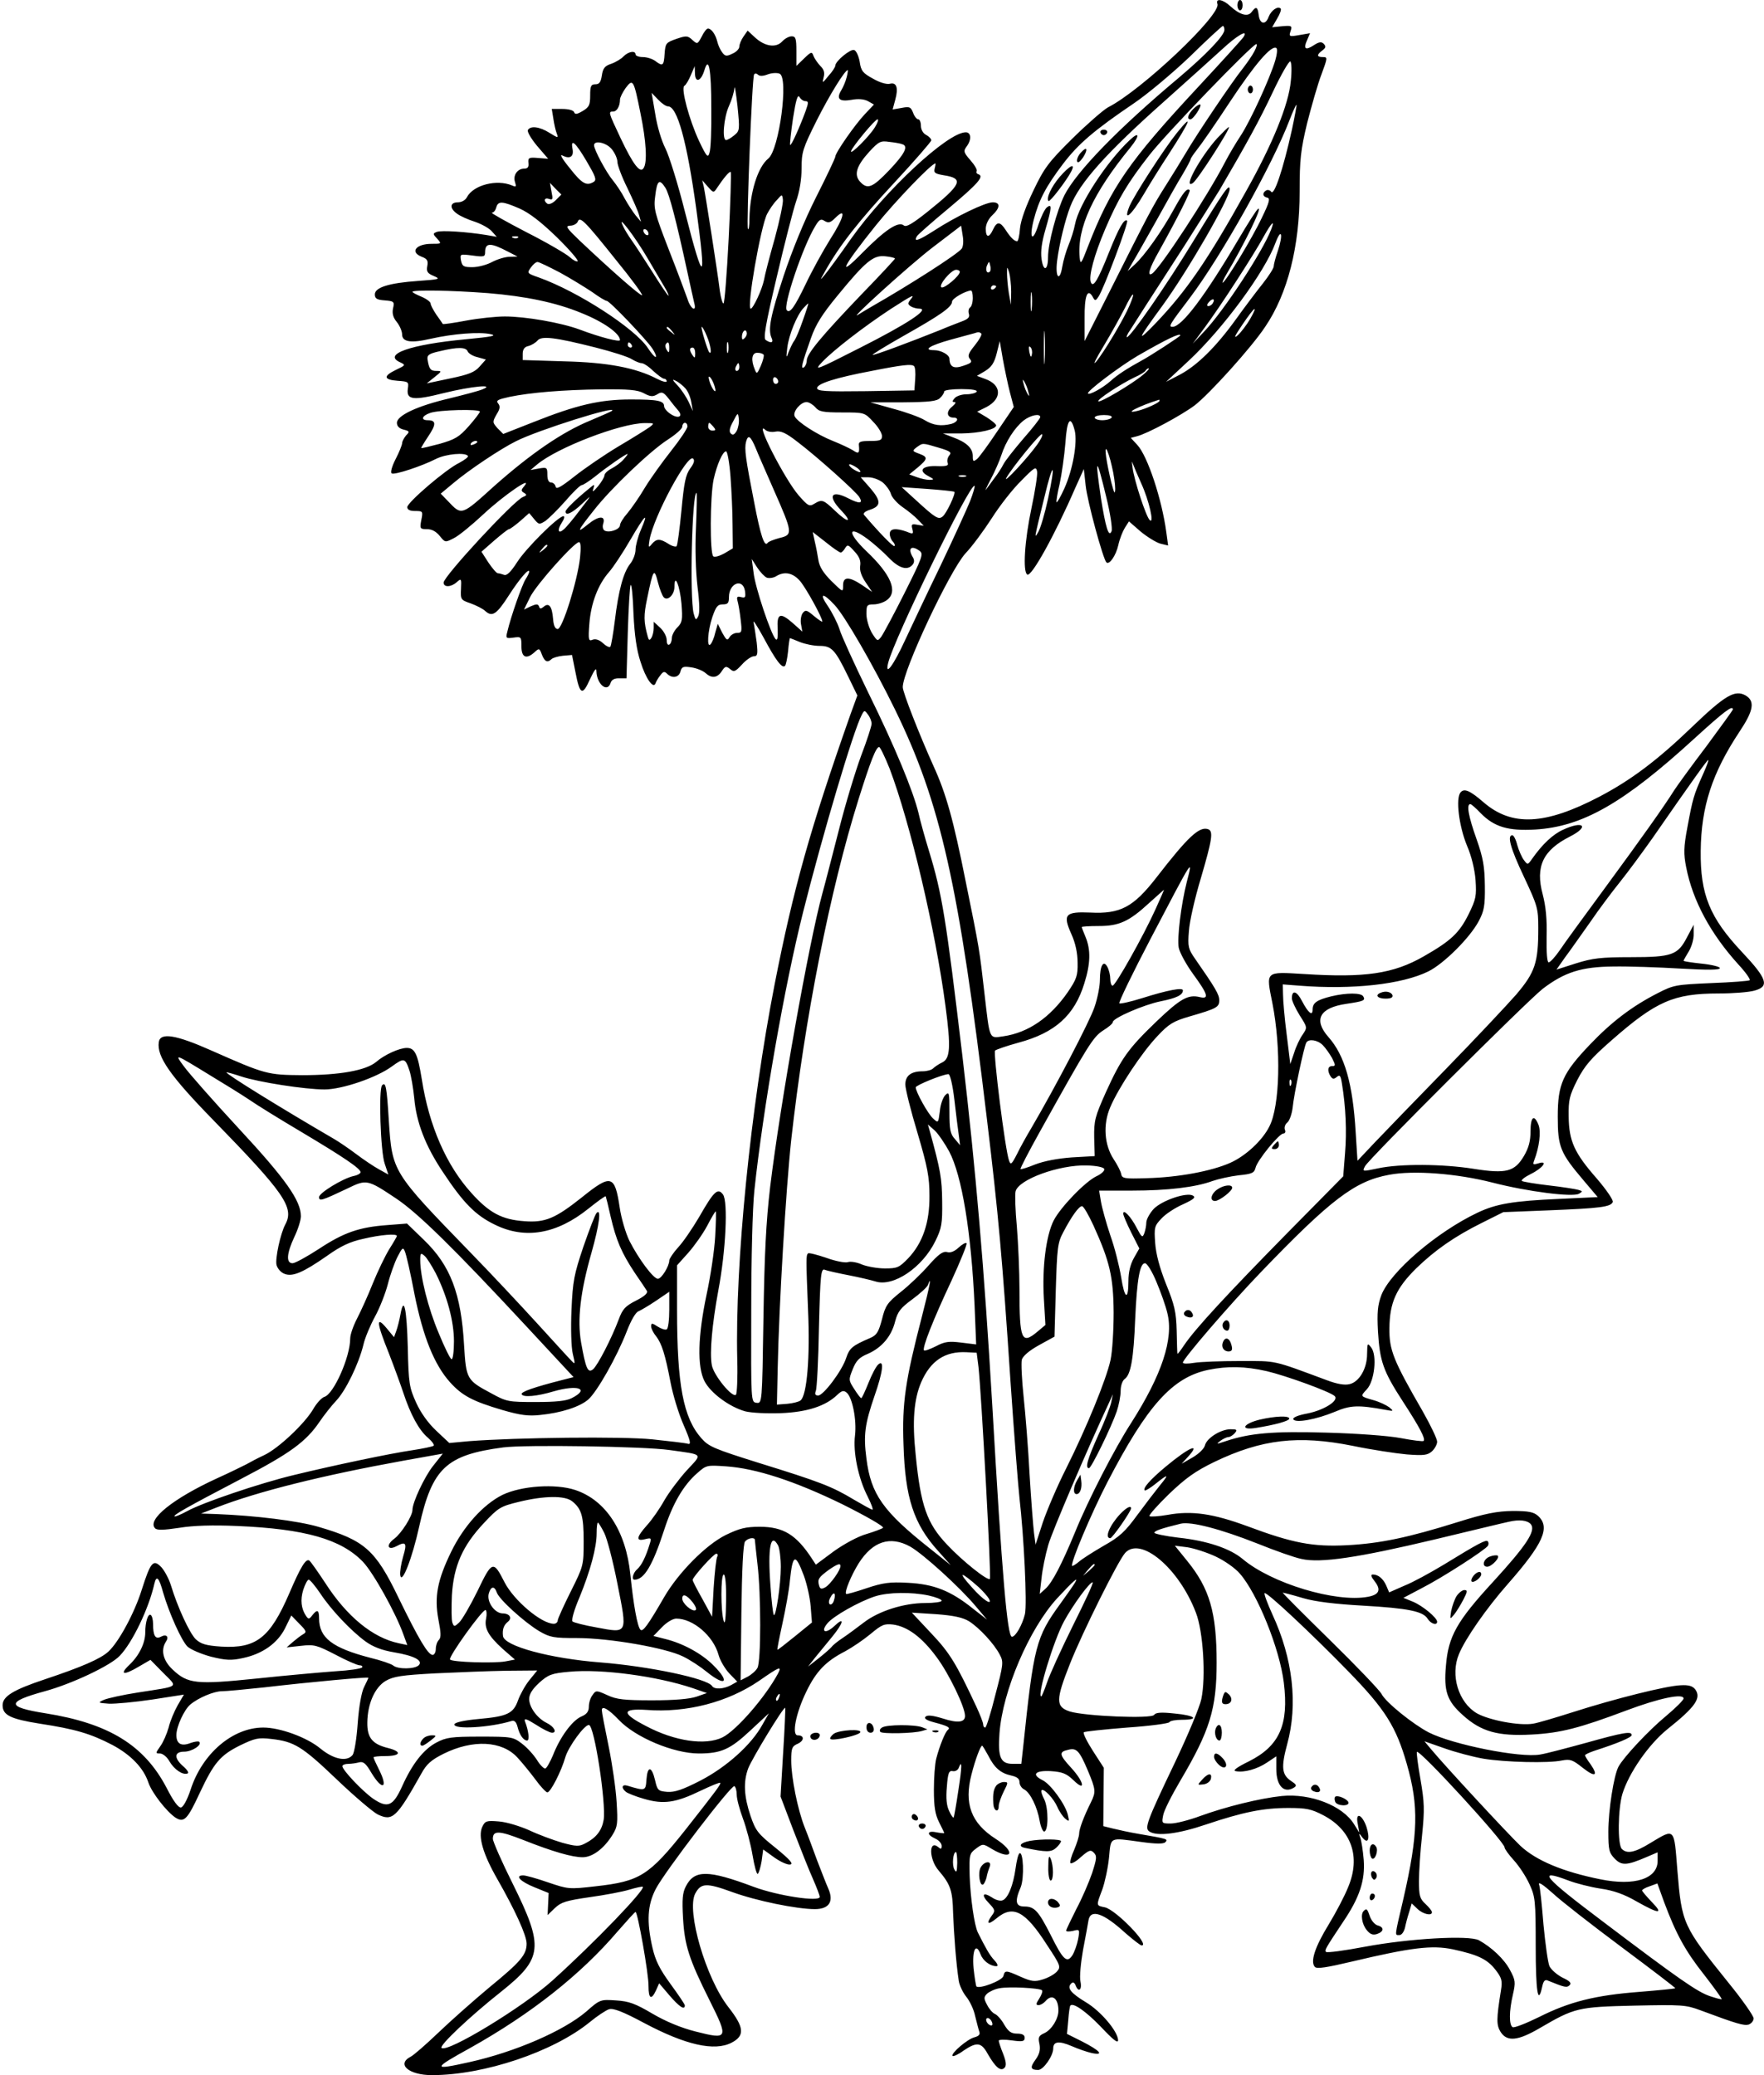 <?xml version="1.0" standalone="no"?>
<!DOCTYPE svg PUBLIC "-//W3C//DTD SVG 20010904//EN"
 "http://www.w3.org/TR/2001/REC-SVG-20010904/DTD/svg10.dtd">
<svg version="1.0" xmlns="http://www.w3.org/2000/svg"
 width="680pt" height="800pt" viewBox="0 0 680 800"
 preserveAspectRatio="xMidYMid meet">
<g transform="translate(0,800) scale(0.1,-0.1)"
fill="#000000" stroke="none">
<path d="M4693 7985 c16 -41 -292 -333 -422 -399 -18 -10 -80 -64 -137 -120
-92 -91 -109 -114 -150 -200 -29 -60 -49 -115 -52 -146 -2 -28 -7 -50 -11 -50
-11 0 -26 15 -44 43 -22 34 -34 34 -49 2 -15 -33 -28 -32 -28 3 0 17 10 38 25
52 31 29 32 50 2 50 -29 0 -143 -55 -226 -109 -61 -39 -81 -46 -66 -21 4 6 58
54 122 107 112 94 138 123 115 131 -7 2 -10 8 -7 12 3 5 -8 24 -24 42 -26 30
-28 35 -15 53 20 26 18 55 -3 55 -70 0 -310 -224 -442 -410 -44 -63 -90 -126
-102 -140 -19 -23 -19 -22 2 15 56 100 132 196 265 339 79 85 144 160 144 165
0 6 -9 15 -20 21 -12 6 -20 21 -20 35 0 14 -5 25 -10 25 -6 0 -15 11 -20 25
-9 23 -14 25 -44 19 l-35 -6 10 37 c13 47 5 69 -21 62 -12 -3 -40 5 -65 20
-39 21 -46 30 -51 65 -4 22 -13 42 -21 45 -14 6 -73 -43 -73 -60 0 -5 -11 -23
-26 -39 -24 -30 -25 -30 -19 -6 5 18 1 31 -13 44 -10 11 -22 28 -26 38 -6 18
-9 17 -36 -9 l-30 -29 0 57 c0 49 -3 57 -18 57 -11 0 -27 -9 -37 -20 -24 -26
-68 -19 -106 17 l-27 25 -16 -23 c-9 -13 -16 -30 -16 -39 0 -8 -12 -21 -27
-27 -22 -11 -28 -10 -39 5 -7 9 -16 28 -19 42 -7 28 -23 50 -36 50 -5 0 -16
-14 -24 -31 -16 -30 -17 -30 -36 -13 -18 17 -24 17 -62 4 -40 -14 -42 -17 -45
-57 -3 -47 -7 -50 -36 -28 -11 8 -32 15 -48 15 -15 0 -28 5 -28 10 0 16 -27
12 -46 -7 -9 -10 -31 -23 -48 -29 -25 -8 -32 -18 -36 -45 -4 -26 -10 -34 -25
-34 -17 0 -20 -7 -20 -43 0 -37 -4 -45 -29 -60 -22 -13 -30 -14 -33 -4 -3 7
-22 12 -45 12 l-41 0 6 -37 c3 -21 9 -47 13 -57 7 -19 6 -19 -28 2 -38 24 -73
28 -83 11 -4 -6 12 -33 35 -61 l43 -50 -39 3 c-35 3 -39 1 -37 -19 2 -16 -3
-22 -16 -22 -26 0 -44 -25 -36 -51 6 -19 5 -21 -11 -14 -59 25 -149 2 -174
-45 -6 -12 -21 -20 -35 -20 -31 0 -33 -23 -3 -44 12 -9 43 -23 69 -31 26 -9
55 -25 65 -37 l19 -21 -40 7 c-74 12 -173 19 -191 12 -16 -6 -16 -8 1 -26 18
-20 17 -20 -21 -20 -61 0 -85 -32 -38 -50 21 -8 25 -15 21 -36 -4 -21 1 -28
25 -38 28 -12 23 -13 -60 -19 -113 -8 -167 -25 -167 -52 0 -16 8 -21 38 -23
36 -3 38 -5 32 -31 -4 -19 0 -35 15 -53 11 -14 20 -35 20 -47 0 -29 33 -35
110 -17 89 20 188 27 230 18 28 -6 9 -10 -95 -20 -213 -20 -322 -58 -252 -89
21 -10 21 -11 -17 -29 -50 -24 -47 -38 7 -42 42 -3 43 -4 39 -31 -6 -43 21
-46 140 -16 106 26 200 35 148 14 -14 -6 -71 -21 -128 -35 -124 -29 -202 -66
-202 -94 0 -13 9 -22 25 -26 24 -6 25 -8 10 -23 -8 -10 -15 -23 -15 -30 0 -6
-11 -34 -25 -61 -14 -27 -21 -52 -15 -55 11 -7 116 28 171 56 38 19 113 26
123 11 2 -4 -13 -15 -33 -26 -51 -24 -201 -153 -201 -171 0 -10 10 -15 30 -15
30 0 31 -1 24 -35 -6 -33 -5 -35 22 -35 19 0 35 -9 49 -26 21 -26 21 -26 54
-9 19 9 70 51 115 93 77 72 192 151 157 108 -13 -15 -13 -19 -1 -26 12 -7 11
-10 -4 -16 -35 -13 -306 -306 -306 -330 0 -19 29 -18 51 2 17 15 18 14 16 -26
-2 -41 -1 -43 37 -56 22 -8 48 -21 57 -30 27 -24 44 -12 92 63 40 62 77 105
77 89 0 -4 -6 -17 -14 -29 -14 -22 -57 -145 -70 -201 -7 -27 -6 -28 24 -24 29
4 30 3 30 -34 0 -43 19 -51 51 -22 17 16 19 15 28 -10 11 -27 21 -32 37 -17 5
5 25 11 44 13 l35 3 13 -65 c17 -89 27 -94 56 -29 18 38 25 47 25 31 2 -51 43
-84 55 -44 4 12 16 18 34 17 l27 0 5 177 c3 97 8 179 11 183 4 3 9 -47 11
-112 4 -82 12 -139 27 -184 20 -65 50 -107 58 -83 2 6 10 20 18 30 11 15 16
17 26 7 20 -20 46 -15 52 8 5 19 11 21 43 16 20 -3 44 -13 54 -22 23 -21 45
-19 62 7 13 20 17 21 32 9 15 -13 20 -11 46 17 16 18 37 32 46 32 14 0 16 7
11 53 -4 28 -9 63 -12 77 -4 14 14 -13 39 -59 47 -88 71 -119 82 -108 4 4 9
29 12 57 2 27 6 50 7 50 1 0 19 -7 38 -15 20 -8 54 -15 76 -15 47 0 60 -14
111 -119 l35 -72 -28 -77 c-154 -438 -218 -665 -291 -1037 -93 -477 -153
-1078 -144 -1447 2 -69 -1 -130 -5 -135 -14 -13 -86 75 -93 114 -9 48 1 157
25 288 29 152 38 343 18 370 -20 27 -35 13 -92 -87 -26 -44 -62 -97 -81 -117
-19 -21 -34 -44 -34 -50 0 -22 -30 -71 -44 -71 -17 0 -74 76 -110 147 -14 29
-31 86 -37 127 -19 127 -33 131 -146 40 -102 -81 -141 -98 -221 -92 -87 6
-136 32 -205 109 -96 106 -163 258 -191 438 -16 99 -27 121 -58 121 -28 0 -86
-26 -118 -54 -40 -33 -141 -51 -285 -51 -134 1 -142 3 -350 95 -137 61 -198
71 -203 32 -8 -55 44 -130 210 -300 274 -281 313 -337 278 -402 -19 -35 -40
-133 -34 -157 4 -14 17 -29 31 -34 31 -12 71 5 163 69 53 38 89 55 140 66 67
16 130 21 130 11 0 -2 -13 -25 -29 -50 -16 -26 -45 -86 -64 -133 -19 -48 -47
-109 -61 -136 -14 -27 -26 -61 -26 -76 0 -71 -63 -213 -99 -225 -11 -3 -31
-25 -44 -48 -33 -56 -135 -152 -189 -177 -24 -11 -54 -27 -68 -35 -14 -7 -64
-32 -113 -54 -170 -78 -272 -160 -239 -193 8 -8 33 -7 93 2 55 9 129 11 223 7
262 -11 401 -51 485 -138 40 -42 127 -198 156 -280 l15 -41 -33 7 c-100 21
-200 103 -283 232 -29 44 -57 84 -62 87 -13 8 -33 -24 -77 -127 -74 -171 -127
-213 -262 -205 -59 4 -78 10 -98 28 -24 23 -71 125 -96 208 -7 23 -23 54 -36
69 -32 34 -42 23 -77 -87 -28 -89 -88 -200 -128 -237 -30 -28 -104 -60 -245
-107 -123 -41 -163 -66 -163 -100 0 -38 30 -53 143 -71 137 -21 195 -38 280
-82 71 -38 120 -88 139 -145 13 -39 70 -112 104 -135 33 -21 46 -9 94 95 55
117 79 145 155 183 58 28 71 31 121 25 88 -10 118 -28 251 -155 69 -66 141
-127 159 -136 57 -27 72 -14 168 157 20 37 38 53 86 77 113 56 225 50 284 -14
17 -18 48 -56 69 -84 20 -28 42 -51 47 -51 12 0 54 81 70 138 13 40 72 122 90
122 21 0 67 -302 57 -366 -7 -41 -29 -69 -70 -90 -24 -13 -35 -13 -90 2 -34
10 -91 31 -127 48 -36 16 -88 32 -117 34 -48 4 -53 2 -64 -21 -17 -37 3 -105
58 -201 68 -119 113 -217 113 -249 0 -43 -23 -70 -144 -169 -61 -51 -149 -129
-196 -174 -47 -45 -95 -87 -107 -93 -56 -29 -7 -71 82 -71 201 0 468 90 608
204 29 24 64 47 75 50 16 5 53 -9 135 -53 160 -85 271 -110 337 -76 52 27 49
59 -12 137 -87 111 -163 372 -128 438 22 41 43 42 142 6 93 -34 249 -66 319
-66 55 0 74 29 52 79 -9 20 -28 70 -44 111 -15 41 -36 98 -47 125 -27 68 -52
192 -52 258 0 48 3 55 26 65 25 12 25 32 -1 32 -24 0 -7 86 33 168 38 79 76
118 150 156 26 14 69 43 97 66 44 37 54 41 88 37 56 -8 111 -49 167 -125 48
-64 110 -193 110 -227 0 -25 -27 -29 -86 -10 -39 12 -59 14 -66 7 -7 -7 3 -14
33 -22 53 -14 64 -20 53 -29 -10 -7 -32 -61 -45 -111 -5 -19 -9 -73 -9 -120 0
-66 5 -95 20 -125 11 -22 20 -40 20 -42 0 -1 -13 0 -30 3 -36 8 -40 -8 -5 -24
14 -6 25 -19 25 -28 0 -13 -3 -14 -13 -5 -38 31 -36 -48 2 -91 45 -53 53 -76
55 -162 3 -80 12 -200 22 -263 3 -18 16 -45 29 -61 13 -16 29 -49 34 -74 6
-24 13 -52 16 -60 4 -11 -1 -17 -18 -22 -27 -6 -93 -63 -85 -72 3 -3 23 6 43
21 51 34 68 32 93 -14 29 -50 49 -68 64 -53 8 8 7 23 -5 54 -10 24 -17 47 -17
51 0 4 23 5 50 1 42 -6 50 -4 50 10 0 11 -9 16 -29 16 -23 0 -34 8 -50 35 -11
20 -28 38 -36 41 -9 4 -22 19 -30 35 -13 24 -13 30 0 43 9 8 30 18 48 21 36 7
155 1 164 -8 3 -4 -2 -18 -11 -32 -13 -20 -14 -25 -2 -25 7 0 19 7 26 15 25
30 50 12 50 -36 0 -32 -26 -74 -54 -87 -22 -10 -25 -16 -19 -42 4 -23 0 -39
-15 -60 -22 -30 -20 -40 10 -40 20 0 58 54 58 83 0 27 22 30 71 9 25 -11 60
-23 78 -27 49 -10 32 9 -38 45 l-58 29 5 53 c2 29 6 55 8 56 10 13 59 -21 117
-81 49 -52 67 -66 67 -52 -1 34 -67 112 -124 146 -58 35 -74 55 -57 72 7 7 12
5 17 -6 11 -30 26 -19 19 14 -4 17 1 71 10 122 10 51 19 102 21 114 8 45 58
28 142 -49 30 -26 58 -48 63 -48 34 0 -100 138 -142 147 -34 7 -34 5 -10 68
10 28 22 83 26 123 8 82 -1 78 124 61 58 -8 86 -8 93 -1 12 12 9 13 -102 32
-36 6 -81 16 -101 21 l-36 9 1 113 1 112 -42 65 c-23 36 -39 68 -35 72 4 3 79
11 167 18 88 6 162 16 163 21 2 5 24 9 48 9 70 0 51 17 -27 24 -53 6 -74 4
-80 -5 -9 -16 -268 -5 -325 13 -55 18 -55 44 1 185 48 121 184 394 212 426 60
66 208 -59 273 -230 28 -71 39 -248 21 -333 -6 -30 -52 -140 -102 -245 -109
-228 -118 -253 -98 -266 30 -19 111 -9 217 27 143 48 221 64 318 64 70 0 89
-4 135 -28 109 -57 145 -160 96 -277 -13 -33 -47 -98 -75 -144 -54 -88 -72
-145 -53 -164 8 -8 46 -2 143 21 228 54 308 64 389 47 97 -21 132 -38 164 -79
24 -31 27 -42 21 -79 -18 -112 -18 -134 -1 -161 25 -38 66 -34 150 15 135 79
148 82 365 87 183 4 199 3 255 -18 142 -53 168 -60 186 -55 10 4 19 14 19 24
0 9 -43 71 -96 136 -177 220 -181 228 -198 435 -13 166 -9 162 -104 105 -60
-37 -90 -43 -110 -23 -17 17 -15 154 2 212 25 81 101 191 174 250 108 86 131
120 107 153 -10 13 -25 18 -57 16 -54 -2 -254 -52 -413 -103 -66 -21 -136 -42
-155 -45 -52 -9 -169 13 -217 40 -71 42 -103 147 -69 228 24 59 106 177 188
270 138 157 165 219 117 263 -17 15 -36 19 -98 19 -60 -1 -104 -9 -212 -43
-192 -60 -298 -82 -425 -89 -133 -7 -211 8 -385 73 -133 49 -215 61 -308 44
-34 -6 -66 -8 -70 -5 -3 4 31 42 75 85 65 62 101 88 175 124 183 88 324 104
534 62 72 -15 165 -29 208 -33 66 -5 80 -3 97 12 11 10 20 27 20 37 0 11 -25
63 -55 116 -115 199 -130 238 -129 322 1 98 26 154 103 230 73 71 149 124 256
177 l80 40 175 7 c199 8 239 13 247 32 3 7 -25 48 -62 91 -86 98 -107 144
-108 239 -1 64 3 80 33 140 29 56 53 84 133 154 171 150 239 180 412 180 55 0
117 5 138 11 59 16 50 45 -49 150 -123 131 -160 221 -158 389 2 171 44 300
150 460 54 81 60 117 23 139 -41 23 -79 1 -206 -121 -135 -130 -237 -206 -357
-269 -210 -110 -338 -116 -447 -22 -53 46 -75 55 -89 38 -19 -23 -6 -130 25
-205 17 -39 30 -92 33 -133 4 -61 2 -73 -27 -132 -36 -72 -68 -102 -173 -162
-117 -67 -226 -83 -460 -68 -153 9 -148 13 -123 -113 34 -173 29 -397 -12
-475 -27 -54 -92 -114 -151 -140 -72 -32 -200 -56 -322 -59 -86 -3 -95 -1 -98
16 -2 11 -15 36 -29 57 -36 55 -42 134 -13 201 32 75 122 211 182 274 44 47
61 57 122 75 107 31 116 36 116 63 0 22 -14 46 -94 161 -25 36 -28 46 -23 105
2 36 23 128 46 204 43 147 49 181 29 189 -34 13 -78 -28 -201 -187 -88 -113
-138 -140 -254 -134 -97 4 -107 -7 -73 -83 16 -35 24 -74 24 -111 1 -49 -4
-63 -38 -113 -68 -98 -152 -156 -248 -170 -56 -8 -52 -17 -73 165 -20 173 -18
165 -72 430 -48 241 -76 341 -125 448 -54 120 -118 283 -118 303 0 64 181 449
242 516 25 26 70 87 101 135 31 49 82 114 114 145 52 53 57 56 61 35 2 -12 -8
-76 -22 -142 -26 -122 -34 -244 -16 -255 16 -10 106 152 185 334 l33 73 7 -63
c6 -60 67 -284 80 -297 11 -11 37 26 46 67 5 23 17 53 25 66 l16 25 46 -40
c26 -21 60 -42 76 -46 l29 -7 -7 51 c-17 127 -72 294 -112 337 l-25 27 23 6
c41 10 172 81 223 119 57 44 219 223 272 303 87 128 133 310 133 522 0 125 4
159 29 264 17 66 41 151 55 187 24 65 24 67 6 67 -25 0 -25 9 -2 26 13 10 14
15 5 25 -9 9 -18 8 -38 -5 -33 -22 -42 -14 -26 20 l11 26 -41 -7 c-39 -7 -41
-6 -34 15 7 21 4 22 -32 19 l-39 -4 19 33 c11 18 17 35 14 39 -12 11 -37 -7
-47 -33 -12 -32 -34 -27 -38 9 -4 31 -10 34 -27 11 -14 -20 -45 -12 -82 22
-29 27 -58 32 -50 9z m27 -100 c0 -22 -70 -95 -175 -184 -235 -197 -395 -362
-442 -454 -29 -59 -63 -185 -63 -238 0 -53 -18 -58 -25 -7 -4 29 1 65 15 113
25 86 26 102 5 85 -8 -7 -22 -36 -32 -66 -22 -71 -37 -55 -18 19 20 77 47 128
112 214 59 78 121 131 273 234 52 35 150 117 217 181 66 65 124 118 127 118 3
0 6 -7 6 -15z m74 -27 c-4 -7 -83 -94 -175 -193 -267 -287 -337 -388 -425
-615 -26 -68 -29 -72 -32 -43 -11 113 51 248 196 425 37 46 35 64 -4 27 -89
-84 -196 -248 -210 -324 -4 -21 -15 -57 -25 -80 -9 -22 -20 -59 -24 -83 -10
-61 -28 -42 -20 22 8 64 31 159 51 210 35 91 139 207 364 407 85 76 184 165
220 198 59 55 103 80 84 49z m42 -55 c-8 -16 -29 -46 -46 -68 -41 -51 -177
-253 -219 -325 -18 -30 -52 -86 -77 -125 -49 -77 -66 -109 -212 -400 l-101
-200 0 87 c-1 87 11 119 31 84 9 -17 11 -17 23 1 20 30 116 285 110 292 -11
10 -32 -27 -70 -122 -43 -108 -61 -138 -70 -115 -9 23 13 105 55 204 50 117
87 179 169 284 63 82 399 430 414 430 4 0 1 -12 -7 -27z m80 -36 c-21 -70 -95
-231 -132 -288 -20 -30 -47 -76 -61 -103 -67 -130 -251 -411 -282 -431 -20
-12 -11 20 26 85 75 135 124 233 119 237 -10 10 -25 -9 -61 -74 -45 -83 -114
-180 -151 -213 l-27 -25 20 35 c12 19 52 91 91 160 38 69 83 149 101 178 17
29 31 55 31 59 0 3 11 19 25 37 14 17 71 99 126 183 96 145 160 220 179 208 5
-3 3 -24 -4 -48z m60 -79 c-8 -90 -70 -243 -173 -426 -147 -264 -228 -382
-347 -507 -78 -81 -72 -66 24 65 99 136 259 413 260 450 0 25 -21 -5 -140
-200 -103 -169 -242 -370 -256 -370 -3 0 2 13 13 28 10 16 36 56 58 91 22 34
90 139 151 234 60 95 121 191 135 214 105 180 154 269 205 377 32 68 63 122
68 119 5 -3 6 -37 2 -75z m-2234 -106 c1 -81 -2 -158 -7 -171 -6 -21 -11 -16
-40 45 -38 81 -71 204 -57 213 6 3 17 22 25 41 l15 35 1 -28 c1 -38 23 -31 36
11 17 58 27 8 27 -146z m522 121 c-4 -16 -13 -38 -21 -51 -20 -33 -8 -45 39
-37 26 5 49 3 64 -5 l23 -13 -35 -37 c-38 -40 -114 -149 -114 -164 0 -5 -33
-75 -74 -156 -46 -91 -93 -207 -125 -303 -51 -155 -61 -207 -47 -239 9 -19 -1
-23 -22 -9 -10 6 -2 56 42 242 30 129 64 261 75 293 13 37 21 84 21 127 0 62
4 76 59 186 49 97 107 191 119 193 1 0 0 -12 -4 -27z m-305 10 c16 6 36 7 46
3 36 -13 -1 -292 -43 -327 -41 -33 -71 -130 -73 -232 0 -29 -3 -46 -6 -39 -6
17 16 583 24 595 3 5 10 4 15 -1 6 -6 19 -6 37 1z m-490 -150 c22 -106 27
-189 12 -211 -13 -22 -40 13 -88 114 -48 102 -49 104 -29 104 14 0 26 21 26
46 0 8 10 28 22 45 28 37 31 32 57 -98z m361 -85 c-12 -10 -26 -18 -31 -18
-16 0 -9 87 11 131 11 24 20 55 21 69 1 14 6 -17 12 -69 9 -92 9 -95 -13 -113z
m-255 112 c36 0 73 -135 109 -395 40 -292 29 -296 -43 -14 -27 108 -62 220
-76 247 -15 29 -32 86 -39 132 l-14 82 25 -26 c13 -14 30 -26 38 -26z m530 20
c12 0 12 -6 1 -37 -23 -63 -56 -136 -60 -132 -2 2 3 48 11 103 11 70 18 94 25
82 5 -9 15 -16 23 -16z m1875 -111 c-34 -153 -69 -257 -80 -238 -4 6 -13 8
-19 5 -16 -10 -14 -24 4 -28 12 -2 9 -17 -21 -78 -35 -75 -141 -250 -151 -250
-2 0 4 15 15 33 71 120 141 264 122 252 -6 -3 -40 -57 -76 -118 -128 -217
-218 -337 -254 -337 -17 0 -12 8 67 112 120 159 317 510 384 685 13 34 25 60
27 59 1 -2 -7 -46 -18 -97z m-1607 11 c-20 -34 -98 -112 -92 -92 6 18 92 122
102 122 5 0 0 -14 -10 -30z m105 -66 c25 -7 10 -37 -50 -100 -65 -68 -84 -76
-113 -44 -24 27 -13 61 36 115 37 40 44 43 77 38 20 -2 43 -6 50 -9z m-1217
-65 c34 -58 40 -72 28 -80 -28 -17 -45 -8 -92 52 -32 39 -41 57 -28 49 28 -14
44 -4 38 26 -8 42 11 26 54 -47z m98 45 c12 -15 21 -36 21 -48 0 -12 17 -58
39 -102 21 -44 42 -91 45 -105 l7 -24 -21 25 c-11 14 -30 43 -42 65 -11 22
-32 53 -45 69 -26 31 -73 119 -73 136 0 21 49 10 69 -16z m1244 -74 c-4 -16 1
-20 37 -26 77 -12 67 -35 -64 -140 -59 -47 -83 -61 -92 -53 -21 17 -72 -17
-158 -104 -103 -105 -79 -57 51 105 75 93 214 238 229 238 1 0 0 -9 -3 -20z
m-794 -269 c-7 -138 -16 -251 -20 -251 -4 0 -10 21 -14 48 -9 74 -56 374 -62
402 l-6 25 22 -25 c21 -24 22 -24 34 -6 26 39 49 67 54 63 2 -3 -1 -118 -8
-256z m-244 195 c15 -23 42 -127 84 -321 12 -55 24 -110 27 -122 11 -39 -14
-25 -26 15 -7 20 -39 106 -72 190 -55 142 -59 158 -52 208 7 59 16 66 39 30z
m-422 -47 c-11 -12 -26 -18 -32 -15 -17 11 -13 26 6 19 14 -5 15 -1 9 28 l-6
34 22 -23 22 -22 -21 -21z m844 -147 c-20 -70 -39 -143 -42 -162 -8 -38 -42
-110 -51 -110 -17 0 38 315 63 365 9 17 25 41 37 53 21 24 21 24 24 3 2 -12
-12 -79 -31 -149z m-984 114 c38 -17 83 -52 143 -110 48 -47 84 -89 81 -93 -4
-3 -18 4 -31 16 -13 12 -88 56 -167 96 -79 41 -139 75 -133 75 7 0 14 9 17 20
7 26 23 25 90 -4z m1197 -119 c-28 -45 -71 -123 -95 -174 -43 -89 -60 -112
-72 -99 -16 15 62 246 109 323 16 27 22 31 37 21 15 -9 23 -6 41 12 44 44 34
1 -20 -83z m-824 -81 c58 -71 102 -131 99 -134 -4 -5 -113 90 -240 210 -51 49
-57 57 -37 58 12 0 25 7 29 15 8 23 26 5 149 -149z m120 9 c26 -44 56 -95 66
-112 11 -18 17 -33 15 -33 -3 0 -31 42 -63 93 -32 50 -68 106 -80 122 -12 17
-27 41 -33 55 -24 50 47 -43 95 -125z m2404 110 c-32 -84 -182 -313 -257 -392
l-45 -48 45 61 c57 76 193 286 229 353 30 54 44 67 28 26z m-1193 -74 c-19
-23 -200 -139 -347 -223 -19 -11 -42 -25 -50 -30 -53 -36 196 190 285 258
l110 84 6 -38 c4 -22 2 -43 -4 -51z m-1207 58 c0 -6 -4 -7 -10 -4 -5 3 -10 11
-10 16 0 6 5 7 10 4 6 -3 10 -11 10 -16z m2426 -66 c-9 -26 -16 -53 -16 -60 0
-7 -19 -37 -42 -66 -24 -30 -70 -91 -103 -137 -77 -107 -149 -178 -216 -214
l-54 -28 87 81 c133 124 294 343 335 455 23 61 30 32 9 -31z m-2929 51 c-3 -3
-12 -4 -19 -1 -8 3 -5 6 6 6 11 1 17 -2 13 -5z m-37 -55 l35 -18 -30 -1 c-17
0 -47 -9 -68 -20 -20 -11 -54 -20 -76 -20 -34 0 -39 3 -44 26 -4 25 -4 25 44
19 44 -6 49 -5 49 12 0 38 20 39 90 2z m1490 -26 c0 -2 -59 -66 -132 -141
-152 -159 -208 -226 -208 -252 0 -10 -5 -22 -11 -26 -13 -8 -9 10 27 112 19
54 43 92 103 165 109 133 138 156 184 151 20 -2 37 -6 37 -9z m-1291 -54 c42
-23 97 -57 124 -75 26 -19 51 -34 56 -34 11 0 153 -149 176 -184 10 -15 16
-29 13 -32 -3 -2 -17 13 -31 35 -51 76 -269 217 -419 271 -46 16 -47 17 -32
38 8 12 20 22 26 22 6 0 45 -19 87 -41z m1657 4 c-11 -11 -19 6 -11 24 8 17 8
17 12 0 3 -10 2 -21 -1 -24z m82 -78 l-1 -50 -8 45 c-4 25 -7 59 -7 75 0 29 0
29 8 5 4 -14 8 -47 8 -75z m-198 77 c0 -15 -58 -64 -70 -60 -16 5 36 68 56 68
8 0 14 -4 14 -8z m140 -56 c0 -3 -4 -8 -10 -11 -5 -3 -10 -1 -10 4 0 6 5 11
10 11 6 0 10 -2 10 -4z m137 -88 c-2 -18 -4 -6 -4 27 0 33 2 48 4 33 2 -15 2
-42 0 -60z m-2096 62 c145 -12 262 -36 361 -77 85 -34 148 -79 148 -104 0 -9
-77 11 -154 40 -72 27 -210 51 -290 51 -33 0 -101 -7 -149 -16 -48 -9 -89 -15
-90 -13 -1 2 -12 18 -25 36 -12 18 -22 37 -22 43 0 6 -16 18 -35 26 -19 8 -35
16 -35 19 0 8 149 6 291 -5z m1869 -19 c0 -17 -5 -33 -10 -36 -6 -4 -8 -15 -5
-25 4 -13 -3 -20 -27 -29 -18 -7 -55 -21 -83 -33 -125 -50 -257 -99 -261 -96
-2 2 52 35 119 73 140 79 187 111 187 132 0 12 50 41 73 43 4 0 7 -13 7 -29z
m605 -27 c-22 -53 -99 -182 -130 -219 -14 -16 -1 11 30 62 30 50 67 117 82
147 30 62 43 69 18 10z m-846 20 c-10 -13 -10 -17 2 -25 8 -5 23 -9 34 -9 40
-1 -48 -59 -230 -151 -173 -88 -179 -90 -145 -54 43 45 159 135 264 204 84 54
96 60 75 35z m1166 -13 c-3 -6 -11 -11 -17 -11 -6 0 -6 6 2 15 14 17 26 13 15
-4z m-1580 -66 c-12 -35 -27 -70 -32 -77 -6 -7 -15 -26 -22 -43 -10 -28 -11
-27 -6 15 6 49 37 125 62 152 9 10 17 18 19 18 1 0 -8 -29 -21 -65z m1724 5
c-13 -22 -34 -50 -47 -62 -18 -16 -13 -4 17 40 47 70 64 82 30 22z m-792 -162
c-2 -29 -3 -6 -3 52 0 58 1 81 3 53 2 -29 2 -77 0 -105z m-1436 115 c13 -16
12 -17 -3 -4 -10 7 -18 15 -18 17 0 8 8 3 21 -13z m134 -19 c15 -36 20 -73 9
-62 -7 8 -34 98 -29 98 3 0 12 -16 20 -36z m146 -7 c-8 -8 -11 -7 -11 4 0 20
13 34 18 19 3 -7 -1 -17 -7 -23z m912 17 c3 -4 -8 -24 -25 -45 -25 -31 -29
-41 -19 -53 10 -12 5 -16 -25 -26 -37 -13 -53 -5 -54 27 0 15 -32 33 -59 33
-45 0 -17 18 62 40 45 12 87 24 92 25 17 6 21 5 28 -1z m767 -7 c0 -4 -117
-80 -151 -98 -53 -29 -93 -55 -118 -78 -29 -26 -81 -55 -87 -48 -7 7 120 103
191 145 113 65 165 90 165 79z m-2253 -47 c63 -16 126 -36 139 -45 13 -8 30
-15 37 -15 8 0 28 -13 45 -30 18 -16 36 -30 42 -30 5 0 10 -4 10 -10 0 -5 -17
-1 -38 10 -81 42 -189 63 -357 67 l-160 5 0 24 c0 17 7 27 22 30 12 3 28 13
35 21 15 19 67 13 225 -27z m510 -17 c-3 -10 -5 -2 -5 17 0 19 2 27 5 18 2
-10 2 -26 0 -35z m-372 27 c3 -5 1 -10 -4 -10 -6 0 -11 5 -11 10 0 6 2 10 4
10 3 0 8 -4 11 -10z m145 -12 c0 -18 -2 -20 -9 -8 -6 8 -7 18 -5 22 9 14 14 9
14 -14z m1313 -170 l15 -57 -63 -93 c-34 -51 -69 -99 -78 -107 -15 -12 -17
-11 -17 11 0 30 -24 53 -76 72 l-39 15 71 0 c71 1 134 16 134 31 0 5 -16 18
-36 31 l-37 22 36 18 c61 32 58 86 -5 108 l-32 12 32 19 c24 15 35 31 44 67
l12 48 12 -70 c7 -38 19 -96 27 -127z m85 146 c-3 -14 -5 -12 -10 9 -3 19 -2
25 4 19 6 -6 8 -18 6 -28z m-2175 11 c4 -8 20 -18 38 -22 l32 -9 -24 -27 c-19
-22 -42 -31 -114 -46 l-90 -19 30 24 c29 23 29 24 7 24 -23 0 -28 8 -34 45 -2
16 6 22 47 31 70 17 102 16 108 -1z m877 -7 c0 -19 -2 -20 -10 -8 -13 19 -13
30 0 30 6 0 10 -10 10 -22z m264 -6 c2 -4 -3 -23 -11 -42 -14 -32 -16 -33 -23
-15 -16 37 -12 65 9 65 11 0 22 -3 25 -8z m-94 -47 c0 -8 -4 -15 -10 -15 -5 0
-7 7 -4 15 4 8 8 15 10 15 2 0 4 -7 4 -15z m678 -46 l-3 -44 -187 -3 c-159 -2
-188 0 -188 12 0 17 72 40 210 66 121 24 153 27 163 19 5 -3 7 -26 5 -50z
m877 15 c-42 -35 -165 -108 -171 -101 -6 6 83 65 139 92 21 9 40 21 43 26 3 5
8 9 12 9 4 -1 -6 -12 -23 -26z m-1650 -44 c5 -17 4 -22 -3 -15 -5 6 -13 21
-17 35 -5 17 -4 22 3 15 5 -5 13 -21 17 -35z m245 19 c0 -5 -4 -9 -10 -9 -5 0
-10 7 -10 16 0 8 5 12 10 9 6 -3 10 -10 10 -16z m-358 -26 c10 -11 20 -35 23
-54 l6 -34 -16 35 c-9 19 -28 48 -43 64 -21 22 -22 26 -7 18 11 -5 28 -19 37
-29z m1322 -13 c5 -17 4 -20 -2 -10 -5 8 -13 26 -16 40 -5 17 -4 20 2 10 5 -8
13 -26 16 -40z m-1482 -6 c26 -14 35 -14 52 -4 17 11 23 9 43 -16 12 -16 29
-37 37 -46 21 -24 1 -34 -29 -14 -14 9 -25 23 -25 30 0 21 -24 26 -129 26
-118 0 -208 -21 -374 -87 l-117 -46 -22 22 c-20 23 -20 24 -4 53 14 22 15 32
6 43 -9 11 -1 15 44 25 83 17 206 27 354 29 105 1 140 -2 164 -15z m1283 6
c-3 -5 -21 -10 -39 -10 -19 0 -39 -7 -46 -15 -10 -12 -10 -15 0 -15 7 0 2 -8
-10 -18 -24 -19 -20 -42 6 -42 22 0 16 -17 -8 -24 -40 -10 -70 -6 -103 14 -17
11 -72 31 -121 44 l-89 25 127 0 c101 1 130 4 142 17 9 8 16 20 16 25 0 5 30
9 66 9 41 0 63 -4 59 -10z m705 -35 c0 -7 -52 -31 -85 -39 -58 -14 6 19 83 43
1 1 2 -1 2 -4z m-1327 -25 c14 -17 29 -20 103 -20 86 0 87 0 120 -36 19 -19
34 -44 34 -55 0 -16 -7 -19 -46 -19 -37 0 -45 -3 -43 -17 3 -31 -1 -34 -23
-19 -13 8 -47 24 -77 36 -61 24 -140 75 -148 96 -7 18 24 54 46 54 9 0 24 -9
34 -20z m-1293 -17 c-1 -5 -20 -30 -43 -56 -37 -42 -53 -51 -112 -68 -38 -10
-70 -18 -71 -16 -1 1 11 21 27 45 31 46 31 62 -2 62 -28 0 -23 17 9 28 32 12
192 16 192 5z m509 3 c-2 -2 -40 -19 -83 -37 -108 -44 -230 -128 -371 -253
-127 -115 -125 -114 -178 -58 l-28 29 48 40 c59 50 183 133 242 162 82 42 396
141 370 117z m481 -77 c-9 -15 -15 -18 -23 -10 -7 7 -5 21 9 46 18 35 19 36
22 11 2 -14 -2 -35 -8 -47z m1170 53 c0 -5 -29 -42 -65 -83 -35 -41 -70 -85
-77 -99 -7 -14 -22 -37 -33 -51 -11 -15 -26 -35 -33 -45 -7 -11 0 6 16 36 16
30 35 73 42 95 17 53 52 107 86 134 27 21 64 28 64 13z m275 -2 c-3 -5 -19
-10 -36 -10 -16 0 -29 5 -29 10 0 6 16 10 36 10 21 0 33 -4 29 -10z m-142 -50
c11 -45 -7 -150 -40 -223 -14 -31 -28 -56 -30 -53 -2 2 3 34 12 71 8 38 18
108 22 157 6 92 20 110 36 48z m-1638 14 c-11 -8 -65 -42 -121 -75 -55 -33
-131 -85 -170 -116 -52 -41 -70 -51 -72 -39 -2 9 -10 16 -18 16 -9 0 -14 11
-14 30 0 28 -2 29 -32 24 l-33 -6 25 21 c77 65 321 159 415 160 38 0 39 0 20
-15z m145 2 c0 -8 -28 -50 -62 -93 -34 -43 -80 -107 -102 -143 -21 -36 -52
-80 -67 -98 -16 -18 -29 -39 -29 -47 0 -16 -43 -31 -60 -20 -6 4 -8 15 -5 25
11 33 -16 33 -58 -1 -46 -38 -43 -28 24 56 65 83 216 227 283 270 31 20 56 42
56 50 0 8 5 15 10 15 6 0 10 -6 10 -14z m100 -1 c10 -12 10 -15 -4 -15 -9 0
-16 7 -16 15 0 8 2 15 4 15 2 0 9 -7 16 -15z m239 -19 c21 4 40 -4 86 -40 74
-56 227 -193 238 -213 15 -25 0 -26 -43 -4 -66 34 -81 9 -28 -46 46 -48 28
-51 -22 -3 -46 44 -51 46 -81 28 -19 -12 -25 -8 -60 32 -54 62 -173 295 -129
253 7 -7 25 -10 39 -7z m1010 -49 c-36 -51 -133 -155 -120 -130 19 36 132 175
138 169 4 -3 -5 -21 -18 -39z m-1086 -14 c8 -21 41 -95 71 -164 72 -163 73
-171 21 -183 -22 -6 -43 -14 -46 -19 -12 -17 -27 27 -52 158 -33 168 -38 205
-31 232 8 29 17 23 37 -24z m-1073 23 c0 -2 -7 -7 -16 -10 -8 -3 -12 -2 -9 4
6 10 25 14 25 6z m1779 -22 c44 -13 50 -18 41 -29 -7 -8 -10 -21 -7 -29 5 -11
-4 -14 -38 -13 -58 3 -77 -16 -39 -37 26 -14 27 -15 7 -16 -12 0 -34 5 -50 11
l-28 10 33 27 c39 33 40 40 5 53 -27 10 -27 11 -9 25 24 17 21 17 85 -2z m667
-71 c8 -32 13 -71 13 -88 -1 -23 -4 -17 -15 25 -19 79 -27 136 -19 128 4 -4
14 -33 21 -65z m-1470 -40 c4 -54 8 -138 8 -187 l1 -90 -32 -19 c-18 -10 -37
-16 -43 -12 -14 8 -13 230 1 297 13 58 35 108 48 108 5 0 13 -44 17 -97z
m-412 66 c-10 -12 -31 -27 -46 -35 -16 -8 -28 -20 -28 -27 0 -6 -11 -25 -25
-42 -18 -21 -23 -24 -18 -10 6 20 6 20 -18 0 -48 -39 -89 -79 -89 -87 0 -18
26 -6 64 30 39 37 39 37 -9 -25 -26 -35 -54 -68 -62 -74 -21 -19 -26 -3 -8 25
10 15 13 26 7 26 -20 0 -145 -124 -179 -178 -24 -37 -39 -52 -50 -48 -8 3 -19
6 -24 6 -5 0 -21 19 -36 41 l-27 42 49 43 c28 24 53 44 57 44 4 0 23 14 43 31
l35 31 19 -23 c18 -22 20 -22 44 -7 13 10 48 44 77 77 29 34 57 61 63 61 5 0
28 15 51 33 43 35 118 87 125 87 2 0 -4 -9 -15 -21z m256 -36 c-17 -24 -23
-54 -33 -160 -7 -72 -15 -135 -19 -139 -4 -3 -19 1 -32 10 -32 20 -45 20 -63
-1 -13 -16 -14 -15 -9 16 15 88 147 334 168 313 7 -7 3 -19 -12 -39z m1740
-58 c29 -63 51 -158 32 -140 -14 13 -60 153 -66 202 -3 21 -3 29 0 18 4 -11
19 -47 34 -80z m-1094 60 c10 -8 14 -15 8 -15 -5 0 -19 7 -30 15 -10 8 -14 15
-8 15 5 0 19 -7 30 -15z m734 -118 c-12 -56 -29 -113 -37 -127 -17 -30 -17
-30 23 133 34 143 45 138 14 -6z m225 5 c15 -62 24 -120 20 -130 -11 -26 -23
15 -41 128 -24 163 -18 164 21 2z m-542 81 c-7 -2 -19 -2 -25 0 -7 3 -2 5 12
5 14 0 19 -2 13 -5z m-320 -23 c13 -11 27 -30 31 -43 3 -13 23 -36 44 -51 22
-15 49 -37 61 -50 l22 -23 -25 4 c-21 4 -24 2 -19 -16 5 -20 3 -21 -21 -11
-42 15 -66 13 -66 -8 0 -10 5 -23 12 -30 6 -6 9 -14 6 -17 -4 -5 -61 54 -117
120 -5 6 4 14 23 20 43 14 43 34 1 83 l-37 42 30 0 c16 0 41 -9 55 -20z m337
-71 c-12 -30 -63 -142 -114 -249 -52 -107 -113 -237 -137 -288 -45 -98 -79
-143 -65 -87 23 93 317 697 333 682 2 -3 -6 -29 -17 -58z m-61 35 c6 -6 -30
-83 -45 -95 -16 -13 -27 -7 -100 60 l-58 53 100 -7 c54 -4 101 -9 103 -11z
m-996 -137 c-4 -83 -1 -170 6 -230 8 -64 9 -102 2 -114 -8 -15 -10 -14 -17 12
-16 64 -6 465 11 465 2 0 1 -60 -2 -133z m-213 -11 c-11 -26 -20 -60 -20 -75
0 -16 -9 -40 -21 -55 -26 -33 -45 -103 -59 -220 -6 -49 -14 -94 -17 -99 -3 -4
-15 1 -28 13 -14 13 -28 18 -40 14 -16 -7 -18 -2 -13 62 6 78 33 150 76 199
16 18 53 74 82 124 57 98 73 113 40 37z m771 -86 c4 0 12 8 17 17 9 15 13 13
36 -13 19 -20 25 -37 22 -55 -3 -17 4 -39 21 -64 l25 -37 -38 26 c-51 34 -74
34 -74 -1 0 -27 0 -27 -45 17 -31 31 -46 55 -50 80 -3 19 -9 52 -14 72 l-8 37
50 -39 c27 -22 53 -40 58 -40z m105 51 c21 -16 57 -47 79 -70 40 -42 73 -52
93 -28 7 8 7 18 2 27 -22 35 -8 50 24 27 17 -12 13 -23 -57 -163 -41 -82 -82
-158 -90 -169 -14 -18 -15 -18 -36 15 -11 19 -21 52 -21 73 0 34 2 37 28 37
15 0 38 7 50 16 45 32 18 98 -78 189 -76 73 -72 104 6 46z m-1110 -71 c-10
-90 -68 -275 -86 -275 -10 0 -16 13 -18 40 -4 48 -16 63 -36 46 -11 -9 -15 -9
-18 1 -4 10 -10 10 -31 1 l-27 -13 24 49 c25 49 170 211 188 211 7 0 8 -21 4
-60z m-126 46 c0 -2 -8 -10 -17 -17 -16 -13 -17 -12 -4 4 13 16 21 21 21 13z
m846 -123 c9 -3 25 -1 35 5 33 21 66 14 94 -19 24 -29 85 -140 85 -155 0 -3
-14 6 -32 21 -28 24 -33 25 -44 11 -6 -9 -9 -28 -6 -43 l5 -28 -37 33 c-49 43
-62 37 -58 -24 1 -33 -1 -45 -8 -38 -18 18 -79 200 -85 256 l-7 53 21 -33 c12
-18 28 -35 37 -39z m-397 -76 c15 -15 41 10 41 41 0 55 21 4 27 -65 5 -63 3
-73 -16 -92 -11 -11 -21 -30 -21 -40 0 -11 -4 -23 -10 -26 -6 -3 -10 4 -10 18
0 13 -11 34 -25 47 l-25 23 0 -24 c0 -13 -4 -30 -9 -38 -7 -11 -10 -10 -14 5
-16 58 -16 82 -2 148 23 112 27 118 41 62 7 -27 17 -53 23 -59z m313 24 c3
-24 1 -27 -15 -23 -15 4 -18 1 -14 -14 3 -10 9 -43 12 -71 6 -49 5 -53 -14
-53 -11 0 -24 -8 -29 -17 -8 -14 -12 -11 -28 18 l-17 34 -10 -35 c-4 -19 -13
-39 -18 -44 -15 -16 -11 51 7 105 14 40 20 49 40 49 20 0 24 5 24 28 0 54 54
75 62 23z m345 -53 c39 -41 151 -235 233 -403 176 -360 246 -672 354 -1575 45
-373 60 -543 91 -1010 14 -206 30 -411 35 -455 17 -147 30 -409 21 -448 -10
-41 -36 -87 -50 -87 -18 0 -38 235 -76 895 -31 525 -63 902 -115 1344 -63 529
-78 625 -129 791 -16 52 -34 117 -40 145 -21 86 -90 254 -194 465 -55 113
-105 223 -111 245 -7 22 -27 62 -45 89 -35 50 -19 53 26 4z m3463 -403 c0 -3
-46 -66 -102 -142 -57 -75 -112 -151 -123 -168 -41 -65 -124 -182 -265 -374
-80 -109 -160 -218 -177 -244 -18 -26 -37 -47 -43 -47 -6 0 -9 36 -8 98 2 67
-3 118 -15 164 -29 108 1 170 105 223 77 39 52 63 -27 26 -38 -17 -79 -55
-119 -112 -17 -24 -17 -24 -32 -4 -8 11 -19 36 -25 57 -5 21 -14 38 -19 38
-21 0 -8 -49 45 -161 52 -111 55 -121 55 -197 0 -133 -12 -170 -85 -256 -36
-41 -158 -171 -272 -288 -114 -117 -238 -245 -274 -283 l-66 -70 -7 110 c-11
187 -42 296 -105 367 -59 67 -34 113 69 128 67 10 75 13 65 29 -8 14 -64 14
-123 0 -56 -14 -72 -25 -72 -51 0 -27 -17 -13 -41 33 -20 39 -39 44 -39 10 0
-9 14 -39 30 -65 30 -47 30 -47 12 -74 -11 -15 -26 -47 -33 -70 l-15 -44 -14
114 c-8 62 -14 131 -14 153 l-1 40 65 -5 c204 -16 394 5 496 55 59 29 161 130
195 195 20 38 24 58 23 135 -1 74 -6 106 -32 180 -31 87 -40 135 -24 135 4 0
22 -16 40 -35 52 -53 106 -69 210 -63 183 11 342 102 616 353 112 102 146 128
146 110z m-3320 -55 c0 -9 -18 -65 -41 -125 -22 -60 -61 -188 -85 -284 -25
-97 -53 -207 -64 -246 -52 -190 -162 -809 -201 -1130 -16 -136 -22 -259 -26
-508 -5 -328 -5 -328 -27 -325 -21 3 -21 3 -20 353 0 204 5 398 12 465 34 319
116 788 188 1074 76 302 194 700 226 760 10 19 11 19 24 1 8 -10 14 -26 14
-35z m69 -172 c80 -211 177 -622 216 -918 21 -158 18 -201 -13 -216 -13 -6
-29 -17 -35 -23 -6 -6 -24 -11 -40 -11 -45 0 -67 -17 -67 -51 0 -17 21 -101
47 -187 39 -132 46 -170 46 -242 1 -103 -26 -182 -82 -241 -35 -36 -42 -39
-90 -39 -28 0 -68 7 -88 15 -20 9 -45 13 -55 9 -11 -3 -48 4 -83 17 -36 12
-67 20 -70 17 -8 -8 -8 -18 0 -219 8 -181 -4 -328 -29 -348 -6 -5 -29 -11 -51
-13 l-40 -3 3 140 c5 245 32 694 52 879 52 468 149 962 260 1316 46 146 67
200 79 200 4 0 22 -37 40 -82z m3135 -25 c-35 -78 -39 -93 -59 -201 -15 -79
-15 -104 -5 -155 25 -129 94 -257 202 -376 27 -29 46 -56 43 -60 -4 -3 -70 -8
-148 -11 -136 -6 -145 -7 -207 -39 -98 -50 -177 -110 -260 -197 -106 -111
-125 -153 -125 -279 0 -117 10 -140 99 -245 l55 -65 -149 -7 c-179 -8 -242
-19 -314 -53 -158 -75 -336 -228 -371 -318 -14 -38 -17 -66 -13 -140 7 -115
20 -153 96 -270 65 -100 88 -144 80 -152 -2 -3 -42 2 -89 11 -47 9 -173 18
-287 21 -206 6 -294 -2 -387 -33 -36 -12 -38 -12 -21 1 11 8 25 15 32 15 6 0
17 7 24 15 11 13 8 15 -16 15 -38 0 -92 -34 -99 -62 -3 -13 -24 -33 -48 -47
l-42 -24 23 25 c55 60 6 39 -84 -36 -60 -50 -90 -84 -81 -92 2 -2 21 9 42 26
50 40 53 38 16 -7 -17 -21 -56 -72 -87 -114 -46 -63 -68 -84 -129 -118 -41
-24 -84 -51 -96 -62 -12 -10 -24 -17 -26 -16 -8 9 73 201 136 323 154 297 251
404 389 433 74 15 141 14 225 -5 73 -17 244 -79 262 -96 18 -17 -40 -54 -104
-67 -38 -7 -59 -16 -55 -23 9 -15 89 0 159 29 61 26 91 27 195 8 33 -6 34 -6
15 10 -11 8 -38 21 -60 27 -52 15 -52 14 -26 42 30 32 40 131 17 161 -15 19
-15 18 -16 -25 0 -56 -30 -107 -67 -116 -19 -5 -48 0 -88 15 -213 79 -190 74
-335 74 -74 0 -154 -3 -177 -7 -24 -4 -43 -4 -43 1 0 14 178 221 300 348 270
281 363 352 495 376 94 18 261 5 398 -30 136 -35 309 -57 334 -43 15 9 14 10
-3 15 -10 3 -61 11 -113 17 -52 6 -99 14 -104 17 -5 3 10 15 34 27 47 23 69
54 29 41 -20 -6 -22 -5 -16 11 20 52 27 110 17 137 -17 43 -31 32 -31 -25 0
-37 -7 -63 -25 -94 -36 -61 -68 -70 -194 -50 -119 19 -284 20 -368 2 -62 -13
-62 -13 -51 8 16 30 622 634 685 684 84 64 149 85 273 86 58 1 174 -3 258 -8
105 -6 152 -6 152 2 0 5 -31 13 -70 17 -38 4 -70 9 -70 11 0 2 9 18 20 36 11
18 20 49 19 68 l0 35 -25 -47 c-36 -70 -58 -78 -218 -78 -115 0 -147 -4 -211
-24 l-75 -24 33 47 c19 25 62 87 97 136 34 50 86 119 115 155 29 36 85 112
126 170 156 225 210 300 214 300 3 0 -7 -26 -21 -57z m-1989 -413 c-22 -87
-38 -217 -31 -254 4 -19 29 -65 56 -102 57 -78 62 -97 25 -88 -45 11 -75 -6
-167 -94 -109 -105 -135 -141 -195 -273 -42 -94 -46 -109 -45 -175 l2 -71 -88
-5 c-55 -4 -107 -14 -141 -27 -29 -12 -55 -20 -57 -18 -2 2 31 66 74 143 189
340 206 366 244 391 21 13 38 27 38 33 0 15 120 67 185 80 60 12 85 24 85 42
0 12 -59 1 -157 -30 -45 -14 -85 -23 -88 -20 -4 3 51 116 121 250 165 315 164
314 139 218z m-121 -106 c-46 -102 -154 -294 -165 -294 -5 0 -9 12 -9 26 0 14
-5 35 -11 46 -15 29 -29 6 -29 -50 0 -23 -9 -71 -21 -105 -18 -54 -149 -305
-244 -467 -18 -30 -43 -75 -55 -100 -20 -39 -24 -42 -30 -25 -15 39 -62 417
-54 425 5 4 45 18 89 30 142 38 217 105 255 229 24 76 25 129 5 178 -8 19 -15
37 -15 39 0 2 29 4 65 4 79 0 117 17 195 89 30 27 56 50 57 51 1 0 -14 -34
-33 -76z m645 -523 c11 -11 27 -34 36 -50 14 -28 14 -31 0 -31 -17 0 -19 -18
-6 -39 8 -12 13 -12 24 -3 12 10 15 6 20 -25 15 -91 19 -186 12 -269 l-7 -89
-217 -220 c-231 -235 -352 -366 -395 -429 -14 -21 -26 -37 -27 -35 -1 2 -2 42
-3 89 -2 72 -8 99 -41 180 -25 63 -39 116 -42 159 -4 58 -3 65 24 93 15 17 53
42 83 55 43 20 51 27 38 34 -24 13 -117 -18 -150 -51 -15 -16 -28 -39 -29 -52
0 -13 -4 -32 -8 -43 -7 -18 -10 -15 -29 21 -22 43 -52 75 -52 55 0 -6 14 -39
31 -73 l31 -61 -21 -37 c-14 -25 -21 -55 -21 -88 0 -78 -15 -70 -28 14 -7 42
-25 115 -42 162 -16 48 -32 106 -36 130 l-7 42 127 0 c137 0 245 13 310 37 23
8 68 18 101 22 51 5 60 9 65 29 6 28 91 132 107 132 7 0 10 7 6 15 -3 9 1 21
10 28 8 7 17 32 20 57 5 52 44 237 53 251 9 15 43 10 63 -10z m-4285 -119 c50
-30 116 -71 146 -91 30 -21 121 -77 202 -125 161 -96 228 -141 228 -155 0 -5
-12 -12 -28 -15 -42 -10 -132 -65 -132 -81 0 -17 10 -14 109 33 74 36 77 36
189 -39 85 -57 225 -195 500 -491 l183 -197 -43 -11 c-110 -28 -161 -46 -157
-55 5 -13 60 -8 123 11 94 27 141 10 70 -26 -21 -11 -61 -15 -139 -15 -106 0
-112 1 -172 34 -94 50 -96 55 -104 184 -11 200 -53 309 -155 407 l-65 63 -77
-6 c-107 -8 -166 -28 -263 -92 -46 -30 -92 -55 -101 -55 -26 0 -23 38 7 102
14 29 25 65 25 79 0 60 -58 143 -240 339 -99 107 -194 215 -211 239 -37 50
-40 52 105 -37z m765 19 c6 -19 14 -66 18 -105 8 -93 43 -183 108 -281 81
-123 128 -170 202 -206 117 -58 239 -37 362 62 35 28 64 49 66 47 1 -2 10 -37
19 -78 21 -91 42 -140 93 -217 22 -32 43 -63 47 -70 4 -8 -10 -21 -42 -37 -41
-21 -52 -32 -67 -73 -27 -72 -81 -177 -99 -192 -20 -16 -28 3 -46 104 -15 88
-3 194 40 345 30 106 39 173 20 154 -6 -6 -28 -64 -51 -130 -36 -107 -41 -132
-46 -244 -3 -71 -1 -144 5 -169 10 -42 10 -43 -7 -25 -10 10 -69 75 -132 144
-63 69 -179 193 -259 275 -298 307 -298 308 -311 503 -8 132 -12 153 -26 138
-14 -14 -6 -258 10 -302 l14 -42 -36 20 c-20 11 -59 37 -88 59 -28 21 -66 47
-85 58 -196 114 -420 252 -415 257 1 1 27 -6 57 -16 66 -22 246 -50 321 -50
68 0 202 46 260 89 47 34 51 33 68 -18z m2100 -110 c6 -54 14 -116 17 -137 l5
-39 -20 24 c-18 19 -21 37 -21 104 0 75 -1 80 -16 65 -9 -9 -19 -37 -21 -62
-6 -46 -6 -46 -25 -29 -20 17 -68 104 -68 121 0 8 103 50 126 51 6 1 16 -39
23 -98z m1298 57 c-3 -8 -6 -5 -6 6 -1 11 2 17 5 13 3 -3 4 -12 1 -19z m-1318
-257 c49 -93 85 -310 98 -595 l6 -149 -57 7 c-48 6 -64 4 -98 -14 -22 -11 -43
-19 -46 -16 -8 9 36 120 106 269 35 76 61 141 58 144 -3 4 -17 -4 -31 -17 -15
-14 -31 -21 -44 -17 -16 4 -33 -8 -71 -51 -28 -32 -76 -78 -108 -103 -51 -41
-59 -52 -72 -105 -13 -49 -20 -61 -45 -72 -70 -30 -80 -39 -93 -77 -16 -50
-88 -145 -108 -145 -11 0 -14 5 -9 18 4 9 10 120 12 245 5 204 8 227 22 222 9
-4 50 -13 91 -21 41 -8 88 -19 104 -24 69 -23 182 53 232 156 24 49 27 66 26
152 -1 89 -6 120 -48 272 l-7 25 26 -23 c14 -13 39 -50 56 -81z m598 -68 c2
-6 -11 -19 -31 -28 -43 -21 -137 -118 -164 -170 -30 -59 -45 -183 -38 -301 l6
-102 -31 -26 c-61 -51 -69 -32 -69 163 0 69 -5 178 -10 241 -6 63 -8 125 -5
137 11 46 168 103 274 100 39 -1 66 -7 68 -14z m-42 -217 c63 -139 77 -198 78
-336 0 -69 -5 -151 -12 -183 -16 -74 -92 -260 -171 -418 -34 -67 -74 -161 -90
-208 l-28 -86 -6 45 c-3 25 -11 126 -17 225 -5 99 -16 234 -23 300 -7 66 -10
130 -7 143 4 14 28 35 66 56 l60 33 5 179 c5 164 7 183 29 224 32 61 60 100
72 100 6 0 25 -33 44 -74z m-1458 -43 c-3 -54 -18 -154 -33 -223 -34 -161 -37
-279 -8 -335 24 -46 96 -99 157 -116 24 -6 84 -9 137 -7 101 4 172 27 217 70
18 17 25 19 37 9 22 -19 39 -105 32 -165 -8 -64 12 -164 49 -236 14 -28 22
-50 18 -50 -4 0 -36 18 -72 39 -83 50 -129 68 -365 141 -172 54 -194 63 -222
95 -70 79 -94 206 -94 494 l0 173 43 48 c24 27 57 74 73 104 16 31 31 56 33
56 2 0 1 -44 -2 -97z m-1159 -223 c33 -164 76 -271 137 -339 47 -52 87 -73
202 -107 69 -20 100 -24 145 -19 81 8 152 31 185 59 34 29 111 165 149 263 17
44 35 75 46 78 9 4 40 22 68 41 l50 34 0 -69 c0 -39 -4 -73 -10 -76 -5 -3 -21
2 -35 11 -21 14 -25 14 -25 1 0 -8 8 -25 19 -38 22 -29 35 -69 56 -179 9 -47
31 -120 50 -163 27 -62 30 -77 17 -73 -10 3 -71 10 -137 17 -117 12 -525 7
-707 -7 l-76 -7 -50 47 c-31 29 -60 69 -78 109 -26 58 -29 73 -32 212 -4 151
-15 201 -28 129 -4 -22 -11 -50 -16 -64 l-9 -25 -29 35 c-41 49 -39 22 9 -97
21 -54 46 -123 56 -153 27 -82 60 -144 95 -173 16 -14 26 -28 21 -31 -5 -3
-42 -11 -82 -17 -83 -12 -302 -58 -458 -96 -129 -31 -351 -106 -410 -139 -24
-13 -46 -22 -48 -20 -6 5 43 33 259 146 186 97 248 142 300 219 17 25 46 62
64 81 37 39 87 142 105 216 6 27 27 76 45 109 18 33 40 89 49 124 9 36 26 83
37 105 19 37 22 39 29 21 5 -11 22 -85 37 -165z m82 81 c44 -88 70 -185 70
-262 0 -38 -4 -69 -9 -69 -5 0 -27 45 -50 101 -41 97 -71 218 -71 281 0 27 2
29 16 17 9 -7 28 -38 44 -68z m2778 -33 c17 -40 36 -94 42 -120 25 -99 -21
-238 -139 -423 -63 -97 -166 -297 -216 -420 -52 -126 -89 -197 -115 -220 l-22
-20 7 60 c3 33 15 91 26 129 16 55 151 370 235 550 l14 31 -6 -30 c-3 -16 -25
-74 -50 -127 -42 -94 -52 -128 -36 -128 9 0 86 158 107 219 8 24 15 59 15 79
0 20 7 40 16 46 23 17 34 77 40 231 7 154 18 215 38 215 8 0 28 -33 44 -72z
m-904 -133 c-64 -247 -77 -333 -71 -495 6 -204 39 -305 134 -410 l48 -54 -80
64 c-181 143 -228 210 -245 347 -12 91 -6 133 31 241 33 94 38 142 15 122 -8
-6 -25 -38 -38 -71 -13 -32 -25 -59 -28 -59 -3 0 -15 16 -27 35 -22 34 -22 36
-6 76 13 33 25 46 59 60 54 24 91 68 105 126 10 37 21 51 66 84 30 22 57 47
60 55 16 43 7 -5 -23 -121z m218 -195 c11 -99 50 -811 44 -817 -8 -9 -106 69
-165 132 -78 82 -102 151 -121 345 -14 132 -7 215 21 281 36 83 92 120 174
116 l40 -2 7 -55z m-1192 -320 c135 -19 129 -12 67 -79 -29 -32 -68 -84 -86
-115 -17 -31 -47 -74 -66 -95 -42 -47 -45 -64 -9 -55 24 6 26 5 19 -17 -15
-50 -32 -84 -48 -98 -16 -13 -24 -41 -11 -41 37 0 70 55 114 191 33 102 74
173 128 220 35 31 37 31 111 26 116 -8 266 -57 450 -147 90 -45 160 -85 155
-90 -5 -4 -34 -15 -64 -24 -32 -9 -84 -37 -125 -66 l-70 -52 -15 23 c-60 92
-110 123 -201 123 -55 0 -78 -6 -132 -32 -76 -38 -181 -144 -236 -238 -64
-111 -83 -136 -92 -127 -12 12 -27 96 -39 213 -17 168 -95 287 -213 326 -76
25 -207 16 -280 -19 -74 -37 -150 -121 -198 -220 -53 -109 -65 -173 -49 -260
10 -51 11 -70 2 -79 -7 -7 -12 -22 -12 -35 0 -13 -6 -23 -12 -23 -18 0 -54 61
-132 221 -89 185 -131 221 -309 273 -79 23 -241 43 -392 49 l-60 2 59 23 c159
62 408 124 722 181 l151 27 -38 -48 c-33 -42 -79 -140 -79 -169 0 -23 -42 -90
-70 -111 -33 -24 -26 -47 8 -29 37 20 42 13 26 -40 -8 -28 -13 -60 -11 -72 6
-37 46 65 73 188 50 225 104 276 324 305 84 11 543 4 640 -10z m-374 -198 c36
-29 44 -57 44 -154 0 -93 -1 -96 -50 -194 -27 -54 -50 -105 -50 -111 0 -7 -7
-13 -15 -13 -48 0 -154 90 -190 160 -43 85 -48 84 -104 -33 -28 -57 -60 -112
-71 -122 -18 -17 -20 -17 -26 -1 -4 10 -4 57 -2 106 7 113 41 191 124 279 55
59 64 64 134 81 98 24 178 25 206 2z m3695 -88 c21 -25 -17 -82 -147 -224
-138 -150 -171 -209 -180 -321 -9 -99 4 -137 66 -192 70 -63 135 -81 264 -74
113 6 185 25 366 93 125 47 220 67 220 46 0 -6 -30 -36 -67 -67 -68 -56 -164
-159 -184 -196 -18 -34 -39 -168 -39 -250 0 -72 3 -82 25 -105 27 -27 46 -26
123 7 l42 18 0 -33 c0 -69 -89 -98 -221 -71 -144 29 -247 72 -308 129 -51 49
-290 307 -344 372 l-26 31 77 -27 c42 -15 110 -33 150 -40 85 -14 252 -18 303
-7 32 6 41 3 80 -28 48 -38 62 -32 30 14 -12 16 -21 31 -21 34 0 3 17 11 38
18 87 28 142 51 142 60 0 16 -33 10 -176 -30 -77 -21 -156 -42 -177 -45 -76
-14 -336 38 -429 85 -60 31 -166 116 -182 148 -8 15 -98 109 -200 209 -102
100 -184 182 -181 182 3 0 38 -9 78 -21 48 -14 124 -23 230 -29 176 -10 232
-22 250 -50 12 -20 37 -28 37 -12 0 15 -55 61 -93 77 l-37 15 72 38 c80 41
244 147 254 163 3 6 3 13 -1 17 -7 7 -34 -7 -171 -91 -50 -30 -117 -67 -150
-80 l-59 -26 -11 26 c-12 27 -31 43 -52 43 -9 0 -7 -8 7 -26 26 -33 18 -52
-26 -60 -124 -23 -372 52 -483 146 -48 40 -135 70 -247 82 -51 6 -93 15 -93
19 0 7 24 16 102 35 39 9 152 -20 296 -77 67 -27 143 -54 169 -59 73 -17 219
5 513 75 146 35 274 66 285 68 42 10 73 6 86 -9z m-3572 -33 c11 -21 34 -109
51 -196 39 -196 41 -192 -81 -169 -46 8 -88 19 -92 23 -5 5 7 47 27 93 42 103
66 192 66 247 0 23 2 41 5 41 2 0 13 -17 24 -39z m581 -28 c0 -5 5 -46 10 -93
14 -116 14 -374 0 -400 -6 -11 -23 -26 -38 -34 l-27 -14 3 261 c2 165 7 266
14 274 11 14 38 18 38 6z m90 -22 c5 -11 10 -48 10 -82 0 -66 -19 -194 -27
-185 -3 3 -9 54 -13 113 -11 148 1 208 30 154z m508 -3 c50 -28 192 -157 253
-230 l44 -52 -55 43 c-86 69 -151 94 -250 99 -71 4 -97 0 -160 -21 -41 -14
-77 -24 -78 -22 -8 7 20 73 48 118 54 85 121 107 198 65z m1179 -39 c34 -16
75 -45 92 -65 68 -77 154 -290 170 -421 20 -162 -17 -244 -134 -303 -47 -23
-64 -36 -52 -38 32 -7 84 8 121 33 l36 24 0 -49 c0 -65 30 -96 69 -71 11 7 8
12 -12 25 -36 24 -39 53 -15 142 42 153 22 330 -57 500 -19 42 -33 79 -30 82
7 7 181 -156 325 -304 140 -144 182 -211 223 -354 47 -163 44 -271 -13 -520
-35 -150 -34 -140 -15 -140 8 0 17 12 21 28 3 15 10 42 16 60 l10 34 22 -21
c22 -21 56 -28 56 -13 0 5 -11 19 -25 32 -22 20 -25 32 -25 88 0 36 5 115 12
177 10 99 9 126 -6 214 -10 56 -16 104 -14 107 11 10 338 -347 338 -368 0 -6
16 -28 36 -50 20 -22 47 -63 60 -92 22 -48 24 -62 24 -238 0 -177 9 -232 25
-157 5 23 11 29 23 23 64 -26 72 -28 83 -17 8 8 0 16 -28 29 -21 11 -43 30
-50 44 -6 14 -16 86 -23 160 -6 74 -13 144 -17 155 -4 12 15 0 53 -34 32 -30
153 -124 267 -209 114 -85 207 -156 205 -157 -2 -2 -64 -8 -138 -14 -170 -13
-270 -38 -387 -97 -51 -25 -97 -43 -102 -39 -14 8 -14 61 1 125 11 48 10 56
-11 95 -22 42 -71 88 -120 115 -38 20 -268 7 -439 -25 -79 -15 -146 -24 -150
-20 -7 6 -2 14 65 115 64 94 86 161 80 240 -3 36 -9 74 -13 85 -7 19 -6 20 8
1 22 -28 30 -5 16 40 -17 50 -44 60 -34 13 l6 -34 -20 32 c-44 72 -168 120
-279 109 -85 -9 -215 -41 -314 -77 -43 -16 -94 -29 -114 -29 -35 0 -35 1 -29
32 3 18 33 77 66 133 114 193 140 277 140 455 0 194 -27 286 -114 393 l-47 58
48 -6 c26 -4 76 -20 110 -36z m-1922 0 c-4 -6 -10 -60 -14 -121 l-6 -111 -37
68 c-21 37 -38 70 -38 74 0 11 81 101 91 101 6 0 7 -5 4 -11z m334 -74 c11
-30 23 -82 26 -117 l5 -63 -64 -52 c-36 -29 -66 -53 -69 -53 -2 0 7 45 19 100
12 55 26 130 29 167 11 103 21 106 54 18z m141 38 c0 -17 -40 -72 -58 -82 -16
-9 -21 -7 -25 8 -6 23 -1 30 38 59 32 22 45 27 45 15z m980 4 c0 -2 -10 -12
-22 -23 l-23 -19 19 23 c18 21 26 27 26 19z m-1421 -139 c-1 -67 -4 -94 -9
-78 -12 37 -12 180 0 180 6 0 10 -40 9 -102z m974 53 c16 -15 33 -34 39 -44
16 -30 -23 -5 -65 43 -58 64 -45 64 26 1z m-3144 -21 c23 -79 71 -186 94 -208
13 -12 54 -29 91 -39 57 -14 78 -15 123 -5 75 16 133 57 162 115 l24 49 31
-32 c27 -27 29 -32 15 -40 -9 -5 -27 -19 -40 -30 l-24 -21 55 6 c51 6 61 3
133 -34 43 -23 85 -41 93 -41 8 0 13 -4 10 -8 -3 -5 -49 -12 -103 -15 -54 -4
-190 -16 -303 -28 -234 -24 -266 -21 -325 35 -36 34 -46 74 -26 106 14 20 3
32 -19 20 -21 -11 -30 4 -30 50 0 16 -4 31 -9 34 -10 7 -21 -27 -21 -67 0 -42
-24 -90 -61 -125 -41 -39 -22 -42 38 -6 l43 25 49 -50 c57 -58 68 -50 -98 -76
-58 -9 -116 -22 -130 -28 -25 -11 -24 -12 19 -15 25 -1 100 6 167 16 l122 19
-24 -41 c-13 -23 -29 -61 -35 -86 -7 -25 -21 -57 -32 -72 -19 -27 -19 -28 -1
-28 10 0 27 -13 36 -30 19 -32 51 -54 70 -47 6 2 0 13 -16 27 -37 32 -36 57 3
57 30 0 70 26 58 38 -3 3 -17 1 -32 -4 -37 -15 -56 -4 -56 30 0 33 30 98 54
118 31 26 91 51 121 51 16 0 91 7 165 15 180 21 400 41 400 37 0 -2 -7 -17
-16 -35 -10 -19 -20 -73 -25 -140 -4 -59 -13 -115 -20 -123 -22 -27 -73 -17
-125 26 -51 42 -154 80 -219 80 -118 0 -235 -100 -280 -239 -13 -39 -28 -67
-37 -69 -10 -2 -29 23 -56 76 -86 164 -222 248 -467 287 -151 24 -152 44 -2
85 103 28 254 99 289 137 49 51 112 183 133 277 8 35 18 25 34 -34z m605 -2
c42 -64 120 -146 175 -186 29 -21 63 -34 110 -42 78 -13 113 -32 95 -50 -15
-15 -80 -16 -98 -1 -7 6 -47 20 -89 30 -146 38 -197 77 -197 152 0 33 -7 36
-26 12 -12 -16 -15 -16 -24 -3 -19 28 -23 62 -11 101 7 21 16 39 21 39 5 0 25
-24 44 -52z m2909 39 c-4 -7 -29 -43 -55 -79 -95 -130 -103 -164 -144 -555
l-7 -63 -33 0 c-47 0 -58 25 -51 119 12 162 114 401 222 519 63 68 86 88 68
59z m-7 -164 c-46 -93 -91 -192 -100 -220 -10 -29 -20 -53 -22 -53 -18 0 48
217 88 290 35 64 98 150 110 150 5 0 -30 -75 -76 -167z m-2221 128 c8 -26 105
-114 163 -149 43 -25 56 -27 147 -27 125 0 342 -38 408 -71 27 -13 68 -40 91
-59 73 -59 92 -41 26 25 -45 45 -116 84 -184 101 l-47 12 32 33 c19 20 43 34
56 34 65 0 143 -67 163 -140 6 -22 25 -54 42 -72 l30 -31 -23 -13 c-29 -16
-65 -18 -74 -4 -18 29 -242 76 -430 91 -194 15 -372 63 -376 102 -3 25 3 42
18 54 19 15 8 33 -20 33 -30 1 -61 44 -53 76 8 29 22 31 31 5z m1300 -30 c-3
-12 -11 -19 -16 -16 -5 4 -5 14 2 26 13 26 23 18 14 -10z m365 18 c27 -6 50
-15 50 -20 0 -5 -29 -9 -64 -9 -82 0 -179 -31 -236 -75 -25 -19 -61 -46 -82
-60 -20 -13 -39 -29 -42 -34 -4 -5 -25 -24 -49 -43 l-42 -33 25 32 c14 17 44
54 68 83 45 55 49 80 8 41 -33 -31 -54 -23 -27 10 22 28 123 85 185 105 51 16
140 17 206 3z m-910 -26 c13 -17 17 -29 10 -31 -14 -5 -50 27 -50 45 0 21 17
15 40 -14z m-796 -62 c-8 -38 8 -67 64 -118 l47 -41 -37 -7 c-44 -8 -203 -3
-213 7 -9 8 127 197 137 191 4 -2 5 -17 2 -32z m1861 -11 c40 -25 98 -88 119
-129 15 -28 14 -37 -17 -155 -17 -69 -35 -126 -39 -126 -5 0 -8 6 -8 12 0 7
-12 38 -26 68 -78 167 -102 207 -174 283 l-75 80 94 -6 c68 -5 103 -13 126
-27z m-736 -202 c-49 -91 -160 -219 -214 -246 -66 -32 -184 -15 -295 44 -95
49 -94 68 2 62 155 -12 314 30 434 112 79 55 89 59 73 28z m-958 -25 c-17 -21
-36 -56 -44 -78 -18 -51 -41 -62 -151 -72 -57 -5 -91 -13 -94 -20 -7 -22 138
-13 219 12 12 4 19 -3 24 -22 8 -32 23 -53 37 -53 10 0 6 37 -8 73 -5 14 4 12
42 -12 26 -17 54 -31 62 -31 21 0 8 24 -21 38 -36 18 -67 60 -67 92 0 19 12
38 39 63 35 31 47 36 115 42 125 12 339 -17 476 -63 l55 -19 -40 -14 c-27 -9
-84 -14 -170 -14 -108 0 -138 3 -174 20 -42 19 -44 19 -57 0 -8 -10 -14 -30
-14 -44 0 -19 -8 -30 -30 -39 -35 -16 -81 -79 -108 -148 -11 -26 -24 -50 -30
-52 -5 -1 -20 13 -32 33 -12 19 -38 48 -58 63 -34 26 -40 27 -161 27 -112 0
-131 -3 -169 -23 -49 -26 -93 -82 -132 -169 -35 -77 -56 -85 -112 -47 -41 29
-118 110 -118 125 0 5 10 9 23 9 12 0 31 3 42 6 16 4 26 -5 47 -41 43 -71 66
-59 28 15 -11 22 -20 42 -20 45 0 3 20 5 44 5 61 0 67 17 12 31 -61 15 -81 40
-80 99 1 72 29 135 71 160 30 17 60 22 192 29 86 4 209 9 274 10 l118 1 -30
-37z m962 -68 c-3 -9 -8 -14 -10 -11 -3 3 -2 9 2 15 9 16 15 13 8 -4z m-618
-85 c64 -68 212 -130 309 -130 86 0 121 16 198 88 l72 67 -25 -44 c-42 -77
-138 -163 -238 -215 -70 -36 -100 -46 -129 -44 -35 3 -38 6 -47 46 -13 54 -29
55 -33 1 -3 -44 -4 -44 -74 -23 -21 6 -24 -9 -5 -24 6 -5 38 -18 70 -27 75
-22 122 -15 217 31 40 19 74 33 76 31 5 -4 -14 -29 -132 -179 -142 -179 -177
-201 -348 -220 -103 -12 -106 -11 -183 15 -43 15 -86 27 -96 27 -34 0 -11 -24
44 -46 l54 -22 -2 -43 -2 -42 28 27 c24 23 44 29 134 42 58 8 127 21 153 29
27 8 50 13 52 11 10 -11 -186 -215 -348 -361 -114 -103 -407 -281 -428 -260
-9 9 109 121 229 216 162 129 167 172 45 418 -42 84 -76 162 -76 172 0 33 24
32 116 -4 116 -46 190 -67 230 -67 38 0 82 33 115 86 20 32 21 45 16 127 -3
51 -17 148 -31 216 -14 68 -26 130 -26 138 0 19 26 4 65 -37z m634 -126 l-10
-170 49 -129 c28 -72 61 -156 76 -189 14 -32 26 -63 26 -69 0 -20 -161 4 -255
39 -176 66 -228 66 -261 2 -13 -25 -15 -50 -11 -122 6 -106 23 -159 103 -319
73 -146 71 -151 -54 -119 -56 14 -116 39 -167 69 -66 39 -91 48 -140 51 -60 4
-62 4 -115 -43 -88 -75 -275 -156 -451 -195 -143 -32 -143 -26 4 55 234 131
425 282 567 448 36 41 67 76 70 76 8 1 51 -240 50 -286 0 -49 11 -55 29 -16
l12 27 40 -47 c38 -44 59 -58 59 -38 0 4 -25 41 -55 82 -42 58 -58 89 -70 141
-23 101 -19 164 13 226 35 67 292 403 303 396 5 -3 9 -18 9 -33 0 -16 11 -57
24 -92 13 -35 30 -99 37 -141 7 -42 16 -75 20 -72 4 2 11 25 15 49 l6 45 43
-31 c24 -17 51 -29 61 -27 14 2 -1 19 -56 64 -69 55 -77 66 -97 124 -25 75
-28 130 -9 182 13 35 137 240 143 234 1 -1 -2 -79 -8 -172z m790 -11 c24 -48
48 -69 89 -78 22 -5 32 -12 32 -25 0 -11 8 -24 19 -29 23 -13 50 -68 59 -122
4 -22 12 -40 17 -40 17 1 17 89 1 123 -9 17 -14 33 -11 36 9 9 47 -32 61 -64
7 -17 21 -37 30 -45 16 -13 17 -12 10 16 -10 40 -66 117 -97 132 -44 22 -29
38 31 35 45 -3 61 -9 88 -35 48 -47 42 -8 -8 47 -47 51 -49 62 -13 70 33 9 44
-3 77 -81 30 -72 31 -81 12 -120 -28 -56 -46 -104 -46 -122 0 -10 -9 -38 -19
-62 -11 -24 -17 -47 -15 -51 3 -5 22 5 41 23 31 27 38 29 50 16 12 -12 11 -22
-7 -78 -12 -35 -39 -98 -61 -139 -21 -42 -39 -79 -39 -83 0 -4 12 -4 26 -1 26
7 27 6 20 -32 -4 -21 -14 -49 -22 -62 -21 -32 -36 -18 -84 79 -47 92 -62 109
-101 109 -34 0 -38 20 -14 75 14 36 10 139 -5 130 -5 -3 -11 -29 -15 -58 -9
-65 -29 -115 -50 -123 -8 -4 -27 1 -41 11 -36 23 -43 10 -11 -23 23 -24 24
-29 11 -46 -24 -33 -16 -39 17 -12 64 54 111 29 195 -102 53 -80 54 -85 38
-103 -10 -11 -34 -24 -54 -30 -31 -10 -44 -8 -85 10 -58 26 -61 26 -67 3 -5
-18 -92 -51 -104 -40 -2 3 -7 34 -11 70 -6 70 9 101 27 54 9 -25 37 -46 61
-46 8 0 5 9 -8 23 -18 19 -34 48 -64 108 -13 28 -28 130 -31 218 -2 81 -1 85
24 104 27 20 27 20 63 -2 79 -46 91 -10 13 40 -95 61 -122 136 -93 248 15 59
35 111 41 111 2 0 12 -17 23 -37z m-115 -138 c-8 -54 -16 -100 -18 -102 -2 -2
-10 9 -17 25 -10 20 -13 49 -9 93 4 54 8 64 23 61 9 -2 20 4 23 13 13 34 13 6
-2 -90z m-4 -277 c-1 -35 -3 -40 -11 -25 -10 17 -5 67 6 67 3 0 5 -19 5 -42z
m2357 -68 c29 -11 84 -25 123 -31 50 -7 92 -22 140 -50 87 -49 104 -49 57 -1
-20 21 -37 41 -37 44 0 3 13 11 29 16 l30 11 26 -72 c46 -123 82 -189 155
-281 38 -49 68 -91 67 -93 -2 -2 -23 4 -47 12 -48 17 -115 63 -411 287 -230
173 -258 206 -132 158z m-2223 -546 c4 -10 1 -14 -6 -12 -15 5 -23 28 -10 28
5 0 13 -7 16 -16z"/>
<path d="M4242 7489 c2 -6 8 -10 13 -10 5 0 11 4 13 10 2 6 -4 11 -13 11 -9 0
-15 -5 -13 -11z"/>
<path d="M4166 7411 c-10 -11 -16 -26 -14 -33 3 -8 11 -2 23 15 21 33 15 45
-9 18z"/>
<path d="M4085 7318 c-33 -39 -53 -83 -43 -93 5 -5 68 77 87 113 19 36 -5 25
-44 -20z"/>
<path d="M4601 7581 c-22 -22 -27 -41 -12 -41 11 0 44 50 38 57 -3 2 -15 -5
-26 -16z"/>
<path d="M4537 7488 c-49 -61 -164 -239 -183 -283 -26 -64 7 -36 55 46 24 41
67 110 96 154 84 130 97 163 32 83z"/>
<path d="M4810 7655 c0 -8 5 -15 10 -15 6 0 10 7 10 15 0 8 -4 15 -10 15 -5 0
-10 -7 -10 -15z"/>
<path d="M4693 7468 c-66 -73 -135 -199 -95 -174 18 11 149 216 139 216 -3 0
-22 -19 -44 -42z"/>
<path d="M5323 4173 c-24 -9 -13 -23 18 -23 20 0 29 4 27 13 -5 13 -26 18 -45
10z"/>
<path d="M4715 2900 c-7 -12 2 -30 16 -30 5 0 9 9 9 20 0 21 -15 27 -25 10z"/>
<path d="M4714 2825 c-7 -18 3 -35 22 -35 15 0 17 9 8 34 -8 20 -23 21 -30 1z"/>
<path d="M4856 2527 c-65 -16 -77 -42 -15 -32 75 12 129 27 129 36 0 12 -54
10 -114 -4z"/>
<path d="M4318 2163 c-41 -44 -61 -93 -38 -93 8 0 80 103 80 115 0 13 -19 2
-42 -22z"/>
<path d="M4910 3585 c-10 -12 -10 -15 4 -15 9 0 16 7 16 15 0 8 -2 15 -4 15
-2 0 -9 -7 -16 -15z"/>
<path d="M4692 3414 c-24 -17 -30 -44 -8 -44 16 0 66 38 66 51 0 14 -33 11
-58 -7z"/>
<path d="M4565 2940 c-3 -6 1 -13 10 -16 19 -8 30 0 20 15 -8 14 -22 14 -30 1z"/>
<path d="M4152 2293 c-15 -26 -16 -53 -2 -53 14 0 22 24 18 52 l-3 23 -13 -22z"/>
<path d="M5743 1999 c-25 -9 -32 -39 -10 -39 17 0 51 36 40 43 -4 2 -18 1 -30
-4z"/>
<path d="M5680 1925 c-7 -9 -10 -18 -7 -22 8 -7 37 15 37 28 0 14 -16 11 -30
-6z"/>
<path d="M5615 1847 c-8 -13 -17 -39 -21 -58 -5 -33 -5 -33 11 -14 9 11 25 37
36 58 16 31 17 37 4 37 -8 0 -21 -10 -30 -23z"/>
<path d="M4716 1465 c-9 -26 -7 -35 8 -35 23 0 30 20 14 37 -14 13 -16 13 -22
-2z"/>
<path d="M4686 1335 c-6 -18 2 -45 15 -45 5 0 9 14 9 30 0 32 -14 40 -24 15z"/>
<path d="M4680 1227 c0 -8 9 -22 19 -31 26 -23 39 -2 15 25 -20 22 -34 25 -34
6z"/>
<path d="M4634 1139 c-19 -21 -19 -21 6 -18 14 2 26 12 28 22 5 23 -11 22 -34
-4z"/>
<path d="M5055 1110 c-3 -6 1 -13 10 -16 19 -8 30 0 20 15 -8 14 -22 14 -30 1z"/>
<path d="M5147 1073 c-3 -3 -3 -11 0 -19 6 -17 56 -19 51 -2 -5 13 -43 29 -51
21z"/>
<path d="M5280 866 c0 -14 4 -27 9 -31 12 -7 25 31 16 45 -11 18 -25 10 -25
-14z"/>
<path d="M5287 783 c-3 -5 -2 -15 2 -22 7 -10 10 -10 16 -1 4 6 3 16 -3 22 -5
5 -12 6 -15 1z"/>
<path d="M5280 684 c0 -8 5 -12 10 -9 6 3 10 10 10 16 0 5 -4 9 -10 9 -5 0
-10 -7 -10 -16z"/>
<path d="M5257 633 c-13 -12 -7 -51 11 -73 13 -17 24 -21 40 -16 27 9 29 26 3
33 -11 3 -24 18 -30 34 -10 30 -13 33 -24 22z"/>
<path d="M1632 1298 c-13 -13 -16 -28 -4 -28 4 0 18 9 32 20 23 18 24 20 5 20
-12 0 -26 -5 -33 -12z"/>
<path d="M3842 1118 c-12 -15 -15 -32 -13 -70 1 -30 21 -39 21 -10 0 10 9 34
19 55 18 35 18 37 1 37 -10 0 -22 -6 -28 -12z"/>
<path d="M3970 903 c-37 -7 -47 -21 -19 -27 82 -17 101 -17 120 0 10 9 19 21
19 26 0 8 -75 9 -120 1z"/>
<path d="M4041 803 c-1 -29 4 -53 9 -53 12 0 12 57 0 85 -6 15 -9 6 -9 -32z"/>
<path d="M3780 800 c-11 -21 -3 -73 10 -65 4 3 10 15 13 27 2 13 8 31 12 41
10 25 -21 23 -35 -3z"/>
<path d="M4040 666 c0 -16 19 -25 38 -19 10 4 10 8 1 19 -15 18 -39 18 -39 0z"/>
<path d="M4770 7980 c0 -11 5 -20 10 -20 6 0 10 9 10 20 0 11 -4 20 -10 20 -5
0 -10 -9 -10 -20z"/>
<path d="M3340 1341 c0 -12 6 -21 16 -21 9 0 14 7 12 17 -5 25 -28 28 -28 4z"/>
<path d="M3400 1340 c-8 -5 -11 -12 -6 -17 8 -8 128 -6 161 4 l20 6 -20 8
c-28 11 -137 11 -155 -1z"/>
<path d="M3214 1316 c-10 -8 -16 -17 -13 -20 8 -9 107 13 115 25 9 15 -80 10
-102 -5z"/>
<path d="M3598 1323 c7 -3 16 -2 19 1 4 3 -2 6 -13 5 -11 0 -14 -3 -6 -6z"/>
<path d="M3125 1311 c-3 -5 -1 -12 5 -16 12 -7 30 2 30 16 0 12 -27 12 -35 0z"/>
<path d="M3516 1002 c-3 -6 -1 -14 5 -17 15 -10 25 3 12 16 -7 7 -13 7 -17 1z"/>
<path d="M3542 959 c2 -6 8 -10 13 -10 5 0 11 4 13 10 2 6 -4 11 -13 11 -9 0
-15 -5 -13 -11z"/>
</g>
</svg>
